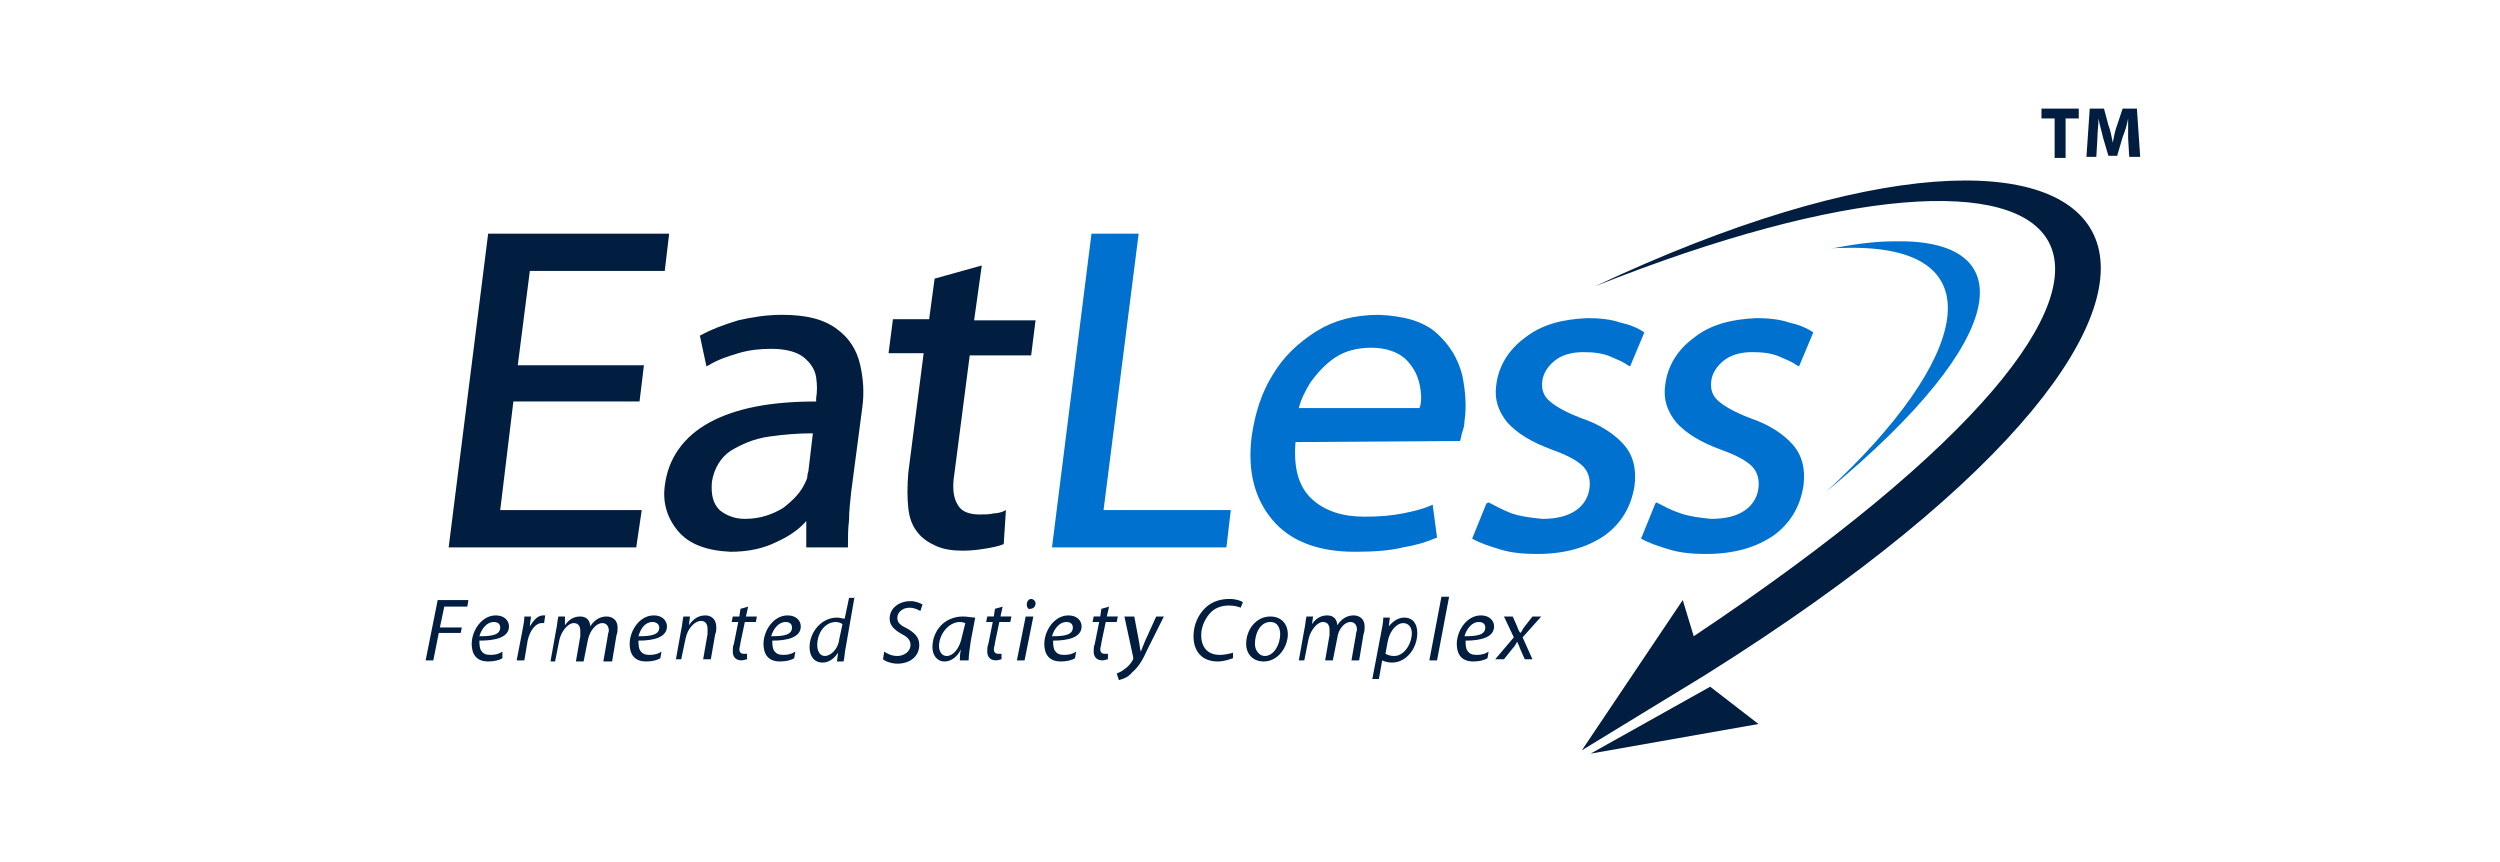 <?xml version="1.0" encoding="utf-8"?>
<!-- Generator: Adobe Illustrator 24.2.3, SVG Export Plug-In . SVG Version: 6.00 Build 0)  -->
<svg version="1.1" id="Layer_1" xmlns="http://www.w3.org/2000/svg" xmlns:xlink="http://www.w3.org/1999/xlink" x="0px" y="0px"
	 viewBox="0 0 227.9 78.6" style="enable-background:new 0 0 227.9 78.6;" xml:space="preserve">
<style type="text/css">
	.st0{fill:#011E41;}
	.st1{fill:#0071CE;}
</style>
<g id="XMLID_172_">
	<path id="XMLID_242_" class="st0" d="M88.8,29.2h5.6L94,32.4h-5.6l-1.4,10.8c-0.2,1.2-0.1,2.2,0.3,2.8c0.3,0.6,1,0.9,2,0.9
		c0.5,0,0.9,0,1.3-0.1c0.3,0,0.7-0.1,0.9-0.2l0.2-0.1l-0.2,3.1c-0.5,0.2-1,0.3-1.6,0.4c-0.6,0.1-1.3,0.2-2.1,0.2
		c-0.9,0-1.7-0.1-2.4-0.4c-0.7-0.3-1.3-0.7-1.7-1.2c-0.5-0.6-0.8-1.3-0.9-2.3c-0.1-0.9-0.1-2,0-3.2l1.4-10.9H81l0.4-3.1h3.3l0.5-3.7
		l4.3-1.2L88.8,29.2z M70.1,39.8c-1.4,0.2-2.5,0.7-3.5,1.3c-0.9,0.6-1.5,1.6-1.7,2.8c-0.1,1.2,0.1,2,0.7,2.6
		c0.6,0.5,1.4,0.8,2.3,0.8c1.4,0,2.5-0.4,3.5-1c0.9-0.7,1.6-1.4,2-2.3c0.1-0.2,0.2-0.4,0.2-0.6c0-0.2,0.1-0.4,0.1-0.5l0.4-3.4
		C72.8,39.5,71.5,39.6,70.1,39.8z M77.4,47.4c-0.1,0.8-0.1,1.6-0.1,2.3l0,0.2h-3.8l0-2.4c-0.7,0.8-1.6,1.4-2.7,1.9
		c-1.2,0.6-2.6,0.9-4.2,0.9c-2.2-0.1-3.8-0.7-4.8-1.9c-1-1.2-1.4-2.6-1.2-4.1c0.3-2.5,1.7-4.5,4.1-5.8c2.4-1.3,5.6-1.9,9.7-1.9
		l0-0.3c0.1-0.6,0.1-1.2,0-1.9c-0.1-0.7-0.5-1.3-1.1-1.8c-0.6-0.5-1.6-0.8-3-0.8c-1,0-2,0.1-3,0.4c-1,0.3-1.9,0.6-2.7,1.1l-0.2,0.1
		l-0.6-2.8c1.1-0.6,2.2-1,3.5-1.4c1.3-0.3,2.6-0.5,4-0.5c2.2,0,3.8,0.4,5,1.3c1.1,0.8,1.8,1.9,2.1,3.2c0.3,1.3,0.4,2.6,0.2,4l-1,7.6
		C77.5,45.7,77.4,46.6,77.4,47.4z M46.8,36.6l-1.2,9.9h12.9L58,49.9H40.9l3.6-28.6H61l-0.4,3.4H48.3l-1.1,8.6h11.5l-0.4,3.3H46.8z"
		/>
	<path id="XMLID_236_" class="st1" d="M151,45.8c0.6,0.3,1.3,0.7,2.2,1c0.9,0.3,1.8,0.4,2.8,0.5c1.4,0,2.4-0.3,3.1-0.8
		c0.7-0.5,1.1-1.2,1.2-2c0.1-0.8-0.1-1.5-0.6-2c-0.5-0.5-1.4-1-2.8-1.5c-1.9-0.7-3.2-1.5-4.1-2.5c-0.8-1-1.2-2.1-1-3.4
		c0.2-1.7,1.1-3.2,2.6-4.3c1.5-1.2,3.4-1.7,5.7-1.8c1.1,0,2.1,0.1,3,0.4c0.9,0.2,1.6,0.5,2.2,0.9l-1.3,3.1l-0.2-0.1
		c-0.4-0.3-0.9-0.5-1.6-0.8c-0.7-0.3-1.5-0.4-2.5-0.4c-1.1,0-2,0.3-2.6,0.8c-0.6,0.5-1,1.1-1.1,1.8c-0.1,0.8,0.1,1.4,0.7,1.9
		c0.6,0.5,1.5,1,2.8,1.5c1.8,0.6,3.1,1.5,3.9,2.4c0.9,1,1.2,2.3,1,3.8c-0.3,1.9-1.2,3.4-2.7,4.5c-1.6,1.1-3.6,1.7-6.2,1.7
		c-1.2,0-2.3-0.1-3.3-0.4c-1-0.3-1.9-0.6-2.6-1l1.3-3.2L151,45.8z M135.7,45.8c0.6,0.3,1.3,0.7,2.1,1c0.9,0.3,1.8,0.4,2.8,0.5
		c1.4,0,2.4-0.3,3.1-0.8c0.7-0.5,1.1-1.2,1.2-2c0.1-0.8-0.1-1.5-0.6-2c-0.5-0.5-1.4-1-2.8-1.5c-1.9-0.7-3.2-1.5-4.1-2.5
		c-0.8-1-1.2-2.1-1-3.4c0.2-1.7,1.1-3.2,2.6-4.3c1.5-1.2,3.4-1.7,5.7-1.8c1.1,0,2.1,0.1,3,0.4c0.9,0.2,1.6,0.5,2.2,0.9l-1.3,3.1
		l-0.2-0.1c-0.4-0.3-0.9-0.5-1.6-0.8c-0.7-0.3-1.5-0.4-2.5-0.4c-1.1,0-2,0.3-2.6,0.8c-0.6,0.5-1,1.1-1.1,1.8
		c-0.1,0.8,0.1,1.4,0.7,1.9c0.6,0.5,1.5,1,2.8,1.5c1.8,0.6,3.1,1.5,3.9,2.4c0.9,1,1.2,2.3,1,3.8c-0.3,1.9-1.2,3.4-2.7,4.5
		c-1.6,1.1-3.6,1.7-6.2,1.7c-1.2,0-2.3-0.1-3.3-0.4c-1-0.3-1.9-0.6-2.6-1l1.3-3.2L135.7,45.8z M129.4,35c-0.2-0.9-0.6-1.6-1.3-2.3
		c-0.7-0.6-1.7-1-3.1-1c-1.3,0-2.4,0.3-3.3,0.9c-0.9,0.6-1.6,1.4-2.2,2.2c-0.5,0.8-0.9,1.6-1.1,2.4h11
		C129.6,36.7,129.6,35.9,129.4,35z M119.6,45.5c1.2,1.1,2.8,1.6,4.8,1.6c1.4,0,2.5-0.1,3.5-0.3c1-0.2,1.8-0.4,2.5-0.7l0.2-0.1l0.4,3
		c-0.9,0.4-1.9,0.7-3.1,0.9c-1.2,0.3-2.7,0.4-4.4,0.4c-3.4,0-5.9-1-7.5-2.9c-1.6-1.9-2.3-4.4-1.9-7.6c0.3-2.1,0.9-4,1.9-5.6
		c1-1.7,2.4-3,4-4c1.6-1,3.5-1.5,5.7-1.5c2.3,0.1,4.1,0.6,5.3,1.7c1.2,1.1,1.9,2.3,2.3,3.8c0.3,1.5,0.4,2.9,0.2,4.2
		c0,0.4-0.1,0.7-0.2,1c-0.1,0.3-0.1,0.5-0.2,0.8l-15,0.1C117.9,42.7,118.4,44.4,119.6,45.5z M103.8,21.3l-3.2,25.2h11.6l-0.4,3.4
		H95.9l3.6-28.6H103.8z"/>
	<path id="XMLID_87_" class="st1" d="M166.5,44.8c13-12,15.8-22.6,1.6-22.2c-0.5,0-0.9,0-1.4,0.1c2.1-0.4,4.1-0.7,5.9-0.7
		C184.1,21.7,183.8,30.5,166.5,44.8z"/>
	<path id="XMLID_86_" class="st0" d="M145.4,26.1c45.7-18.2,61.6-3.2,9,31.9l-1-3.3l-9.2,13.7l11.3-6.9l0,0
		C212.9,25.5,195.8,2.4,145.4,26.1z"/>
	<polygon id="XMLID_85_" class="st0" points="155.9,62.6 145,68.7 160.3,66 	"/>
	<path id="XMLID_230_" class="st0" d="M186.1,10.8h1.2v3.6h1v-3.6h1.2V9.9h-3.4V10.8z M194.8,9.9h-1.3l-0.5,1.5
		c-0.2,0.5-0.3,1.1-0.4,1.6h0c-0.1-0.5-0.2-1.1-0.4-1.6l-0.4-1.5h-1.3l-0.3,4.4h0.9l0.1-1.7c0-0.6,0.1-1.2,0.1-1.8h0
		c0.1,0.6,0.3,1.2,0.4,1.7l0.5,1.7h0.8l0.5-1.7c0.2-0.5,0.4-1.1,0.5-1.7h0c0,0.6,0,1.3,0,1.8l0.1,1.7h1L194.8,9.9z"/>
	<g id="XMLID_173_">
		<path id="XMLID_228_" class="st0" d="M39.9,54.7h2.8l-0.1,0.6h-2.1l-0.4,1.9h2L42,57.7h-2l-0.5,2.5h-0.7L39.9,54.7z"/>
		<path id="XMLID_225_" class="st0" d="M45.8,60c-0.3,0.2-0.8,0.3-1.3,0.3c-1.1,0-1.5-0.7-1.5-1.6c0-1.2,0.9-2.6,2.2-2.6
			c0.8,0,1.2,0.5,1.2,1c0,1-1.2,1.3-2.7,1.3c0,0.2,0,0.5,0.1,0.8c0.2,0.4,0.5,0.5,0.9,0.5c0.5,0,0.8-0.1,1.1-0.3L45.8,60z M45,56.7
			c-0.6,0-1.1,0.6-1.3,1.3c1.1,0,1.9-0.1,1.9-0.8C45.6,56.9,45.4,56.7,45,56.7z"/>
		<path id="XMLID_223_" class="st0" d="M47.1,60.2l0.5-2.6c0.1-0.5,0.2-1,0.2-1.4h0.6c0,0.3-0.1,0.6-0.1,0.9h0c0.3-0.5,0.7-1,1.2-1
			c0.1,0,0.1,0,0.2,0l-0.1,0.7c0,0-0.1,0-0.2,0c-0.6,0-1.1,0.7-1.3,1.6l-0.3,1.8H47.1z"/>
		<path id="XMLID_221_" class="st0" d="M50.2,60.2l0.5-2.8c0.1-0.4,0.1-0.8,0.2-1.2h0.6L51.5,57h0c0.4-0.6,0.9-0.8,1.4-0.8
			c0.6,0,0.9,0.4,0.9,0.9c0.4-0.6,0.9-0.9,1.5-0.9c0.5,0,1,0.3,1,1c0,0.2,0,0.5-0.1,0.7l-0.4,2.4H55l0.4-2.3c0-0.2,0.1-0.4,0.1-0.5
			c0-0.4-0.2-0.7-0.6-0.7c-0.5,0-1.1,0.6-1.3,1.5l-0.4,2h-0.7l0.4-2.3c0-0.2,0-0.3,0-0.5c0-0.3-0.1-0.7-0.6-0.7
			c-0.5,0-1.1,0.7-1.3,1.5l-0.4,2H50.2z"/>
		<path id="XMLID_218_" class="st0" d="M60.2,60c-0.3,0.2-0.8,0.3-1.3,0.3c-1.1,0-1.5-0.7-1.5-1.6c0-1.2,0.9-2.6,2.2-2.6
			c0.8,0,1.2,0.5,1.2,1c0,1-1.2,1.3-2.6,1.3c0,0.2,0,0.5,0.1,0.8c0.2,0.4,0.5,0.5,0.9,0.5c0.5,0,0.8-0.1,1.1-0.3L60.2,60z
			 M59.5,56.7c-0.7,0-1.1,0.6-1.3,1.3c1.1,0,1.9-0.1,1.9-0.8C60.1,56.9,59.8,56.7,59.5,56.7z"/>
		<path id="XMLID_216_" class="st0" d="M61.6,60.2l0.5-2.8c0.1-0.4,0.1-0.8,0.2-1.2h0.6L62.8,57h0c0.4-0.6,0.9-0.9,1.5-0.9
			c0.5,0,1,0.3,1,1.1c0,0.2,0,0.4-0.1,0.6l-0.4,2.3h-0.7l0.4-2.3c0-0.2,0-0.3,0-0.5c0-0.4-0.2-0.7-0.6-0.7c-0.5,0-1.2,0.6-1.4,1.6
			l-0.4,1.9H61.6z"/>
		<path id="XMLID_214_" class="st0" d="M68.2,55.3L68,56.2h1l-0.1,0.5h-1l-0.4,1.9c0,0.2-0.1,0.4-0.1,0.6c0,0.2,0.1,0.4,0.4,0.4
			c0.1,0,0.2,0,0.3,0l0,0.5c-0.1,0-0.3,0.1-0.5,0.1c-0.6,0-0.8-0.4-0.8-0.8c0-0.2,0-0.5,0.1-0.7l0.4-2h-0.6l0.1-0.5h0.6l0.1-0.7
			L68.2,55.3z"/>
		<path id="XMLID_211_" class="st0" d="M72.4,60c-0.3,0.2-0.8,0.3-1.3,0.3c-1.1,0-1.5-0.7-1.5-1.6c0-1.2,0.9-2.6,2.2-2.6
			c0.8,0,1.2,0.5,1.2,1c0,1-1.2,1.3-2.6,1.3c0,0.2,0,0.5,0.1,0.8c0.2,0.4,0.5,0.5,0.9,0.5c0.5,0,0.8-0.1,1.1-0.3L72.4,60z
			 M71.6,56.7c-0.6,0-1.1,0.6-1.3,1.3c1.1,0,1.9-0.1,1.9-0.8C72.2,56.9,72,56.7,71.6,56.7z"/>
		<path id="XMLID_208_" class="st0" d="M77.9,54.4L77.1,59c-0.1,0.4-0.1,0.9-0.2,1.3h-0.6l0.1-0.8h0c-0.4,0.6-0.9,0.9-1.4,0.9
			c-0.8,0-1.2-0.6-1.2-1.4c0-1.4,1.1-2.7,2.5-2.7c0.3,0,0.5,0.1,0.7,0.1l0.4-1.9H77.9z M76.8,56.9c-0.1-0.1-0.4-0.2-0.6-0.2
			c-1,0-1.7,1-1.7,2.1c0,0.5,0.2,1,0.7,1c0.5,0,1.2-0.6,1.3-1.5L76.8,56.9z"/>
		<path id="XMLID_206_" class="st0" d="M80.6,59.4c0.3,0.2,0.7,0.4,1.2,0.4c0.6,0,1.2-0.4,1.2-1c0-0.4-0.2-0.7-0.8-1
			c-0.7-0.4-1.1-0.8-1.1-1.4c0-1,0.9-1.6,1.9-1.6c0.5,0,0.9,0.2,1.1,0.3l-0.2,0.6c-0.2-0.1-0.5-0.3-1-0.3c-0.7,0-1.1,0.5-1.1,0.9
			c0,0.5,0.3,0.7,0.9,1c0.7,0.4,1.1,0.8,1.1,1.5c0,1-0.8,1.7-2,1.7c-0.5,0-1.1-0.2-1.3-0.4L80.6,59.4z"/>
		<path id="XMLID_203_" class="st0" d="M87.5,60.2c0-0.2,0-0.6,0.1-1h0c-0.4,0.8-1,1.1-1.5,1.1c-0.7,0-1.1-0.6-1.1-1.3
			c0-1.4,1-2.8,2.8-2.8c0.4,0,0.8,0.1,1.1,0.1l-0.4,2.1c-0.1,0.7-0.2,1.4-0.2,1.8H87.5z M88,56.8c-0.1,0-0.2-0.1-0.5-0.1
			c-1,0-1.9,1.1-1.9,2.2c0,0.4,0.2,0.9,0.7,0.9c0.6,0,1.2-0.7,1.4-1.8L88,56.8z"/>
		<path id="XMLID_201_" class="st0" d="M91.4,55.3l-0.2,0.9h1l-0.1,0.5h-1l-0.4,1.9c0,0.2-0.1,0.4-0.1,0.6c0,0.2,0.1,0.4,0.4,0.4
			c0.1,0,0.2,0,0.3,0l0,0.5c-0.1,0-0.3,0.1-0.5,0.1c-0.6,0-0.8-0.4-0.8-0.8c0-0.2,0-0.5,0.1-0.7l0.4-2h-0.6l0.1-0.5h0.6l0.1-0.7
			L91.4,55.3z"/>
		<path id="XMLID_198_" class="st0" d="M92.7,60.2l0.8-4h0.7l-0.8,4H92.7z M93.6,55.1c0-0.3,0.2-0.5,0.4-0.5c0.2,0,0.4,0.2,0.4,0.4
			c0,0.3-0.2,0.5-0.5,0.5C93.8,55.6,93.6,55.4,93.6,55.1z"/>
		<path id="XMLID_195_" class="st0" d="M98,60c-0.3,0.2-0.8,0.3-1.3,0.3c-1.1,0-1.5-0.7-1.5-1.6c0-1.2,0.9-2.6,2.2-2.6
			c0.8,0,1.2,0.5,1.2,1c0,1-1.2,1.3-2.6,1.3c0,0.2,0,0.5,0.1,0.8c0.2,0.4,0.5,0.5,0.9,0.5c0.5,0,0.8-0.1,1.1-0.3L98,60z M97.2,56.7
			c-0.6,0-1.1,0.6-1.3,1.3c1.1,0,1.9-0.1,1.9-0.8C97.8,56.9,97.6,56.7,97.2,56.7z"/>
		<path id="XMLID_193_" class="st0" d="M101.1,55.3l-0.2,0.9h1l-0.1,0.5h-1l-0.4,1.9c0,0.2-0.1,0.4-0.1,0.6c0,0.2,0.1,0.4,0.4,0.4
			c0.1,0,0.2,0,0.3,0l0,0.5c-0.1,0-0.3,0.1-0.5,0.1c-0.6,0-0.8-0.4-0.8-0.8c0-0.2,0-0.5,0.1-0.7l0.4-2h-0.6l0.1-0.5h0.6l0.1-0.7
			L101.1,55.3z"/>
		<path id="XMLID_191_" class="st0" d="M103.4,56.2l0.4,2.1c0.1,0.5,0.1,0.8,0.2,1.1h0c0.1-0.3,0.2-0.5,0.4-1l1-2.2h0.7l-1.5,3
			c-0.4,0.9-0.8,1.6-1.4,2.1c-0.4,0.5-0.9,0.6-1.2,0.7l-0.2-0.6c0.2-0.1,0.5-0.2,0.7-0.4c0.3-0.2,0.6-0.5,0.8-0.9c0-0.1,0-0.1,0-0.2
			l-0.8-3.7H103.4z"/>
		<path id="XMLID_189_" class="st0" d="M112.4,60c-0.3,0.1-0.8,0.3-1.4,0.3c-1.4,0-2.2-0.9-2.2-2.3c0-1,0.4-2,1.2-2.7
			c0.6-0.5,1.3-0.7,2.1-0.7c0.6,0,1.1,0.2,1.2,0.3l-0.2,0.5c-0.2-0.1-0.6-0.2-1.1-0.2c-0.6,0-1.2,0.2-1.6,0.6
			c-0.5,0.5-0.9,1.3-0.9,2.1c0,1,0.5,1.8,1.7,1.8c0.4,0,0.9-0.1,1.2-0.2L112.4,60z"/>
		<path id="XMLID_186_" class="st0" d="M117.4,57.8c0,1.2-0.9,2.5-2.2,2.5c-1,0-1.6-0.7-1.6-1.6c0-1.3,0.9-2.5,2.2-2.5
			C116.9,56.2,117.4,57,117.4,57.8z M114.4,58.7c0,0.6,0.4,1.1,0.9,1.1c0.8,0,1.4-1,1.4-2c0-0.5-0.2-1.1-0.9-1.1
			C114.9,56.7,114.4,57.7,114.4,58.7z"/>
		<path id="XMLID_184_" class="st0" d="M118.4,60.2l0.5-2.8c0.1-0.4,0.1-0.8,0.2-1.2h0.6l-0.1,0.7h0c0.4-0.6,0.9-0.8,1.4-0.8
			c0.6,0,0.9,0.4,0.9,0.9c0.4-0.6,0.9-0.9,1.5-0.9c0.5,0,1,0.3,1,1c0,0.2,0,0.5-0.1,0.7l-0.4,2.4h-0.7l0.4-2.3
			c0-0.2,0.1-0.4,0.1-0.5c0-0.4-0.2-0.7-0.6-0.7c-0.5,0-1.1,0.6-1.2,1.5l-0.4,2h-0.7l0.4-2.3c0-0.2,0-0.3,0-0.5
			c0-0.3-0.1-0.7-0.6-0.7c-0.5,0-1.1,0.7-1.3,1.5l-0.4,2H118.4z"/>
		<path id="XMLID_181_" class="st0" d="M125.1,61.9l0.8-4.2c0.1-0.5,0.2-1,0.2-1.4h0.6l-0.1,0.8h0c0.4-0.5,0.9-0.8,1.4-0.8
			c0.9,0,1.2,0.7,1.2,1.4c0,1.4-1,2.7-2.3,2.7c-0.4,0-0.7-0.1-0.9-0.2h0l-0.3,1.7H125.1z M126.3,59.6c0.2,0.1,0.4,0.2,0.8,0.2
			c0.9,0,1.6-1.1,1.6-2.1c0-0.4-0.2-0.9-0.8-0.9c-0.5,0-1.2,0.6-1.4,1.7L126.3,59.6z"/>
		<path id="XMLID_179_" class="st0" d="M130.3,60.2l1.1-5.8h0.7l-1.1,5.8H130.3z"/>
		<path id="XMLID_176_" class="st0" d="M135.6,60c-0.3,0.2-0.8,0.3-1.3,0.3c-1.1,0-1.5-0.7-1.5-1.6c0-1.2,0.9-2.6,2.2-2.6
			c0.8,0,1.2,0.5,1.2,1c0,1-1.2,1.3-2.6,1.3c0,0.2,0,0.5,0.1,0.8c0.2,0.4,0.5,0.5,0.9,0.5c0.5,0,0.8-0.1,1.1-0.3L135.6,60z
			 M134.8,56.7c-0.6,0-1.1,0.6-1.3,1.3c1.1,0,1.9-0.1,1.9-0.8C135.4,56.9,135.2,56.7,134.8,56.7z"/>
		<path id="XMLID_174_" class="st0" d="M137.9,56.2l0.4,0.9c0.1,0.3,0.2,0.5,0.3,0.6h0c0.2-0.2,0.2-0.4,0.4-0.6l0.7-0.9h0.8
			l-1.7,1.9l0.9,2h-0.7l-0.4-0.9c-0.1-0.3-0.2-0.5-0.3-0.7h0c-0.1,0.2-0.2,0.4-0.4,0.6l-0.8,1h-0.8l1.7-2l-0.9-1.9H137.9z"/>
	</g>
</g>
</svg>
